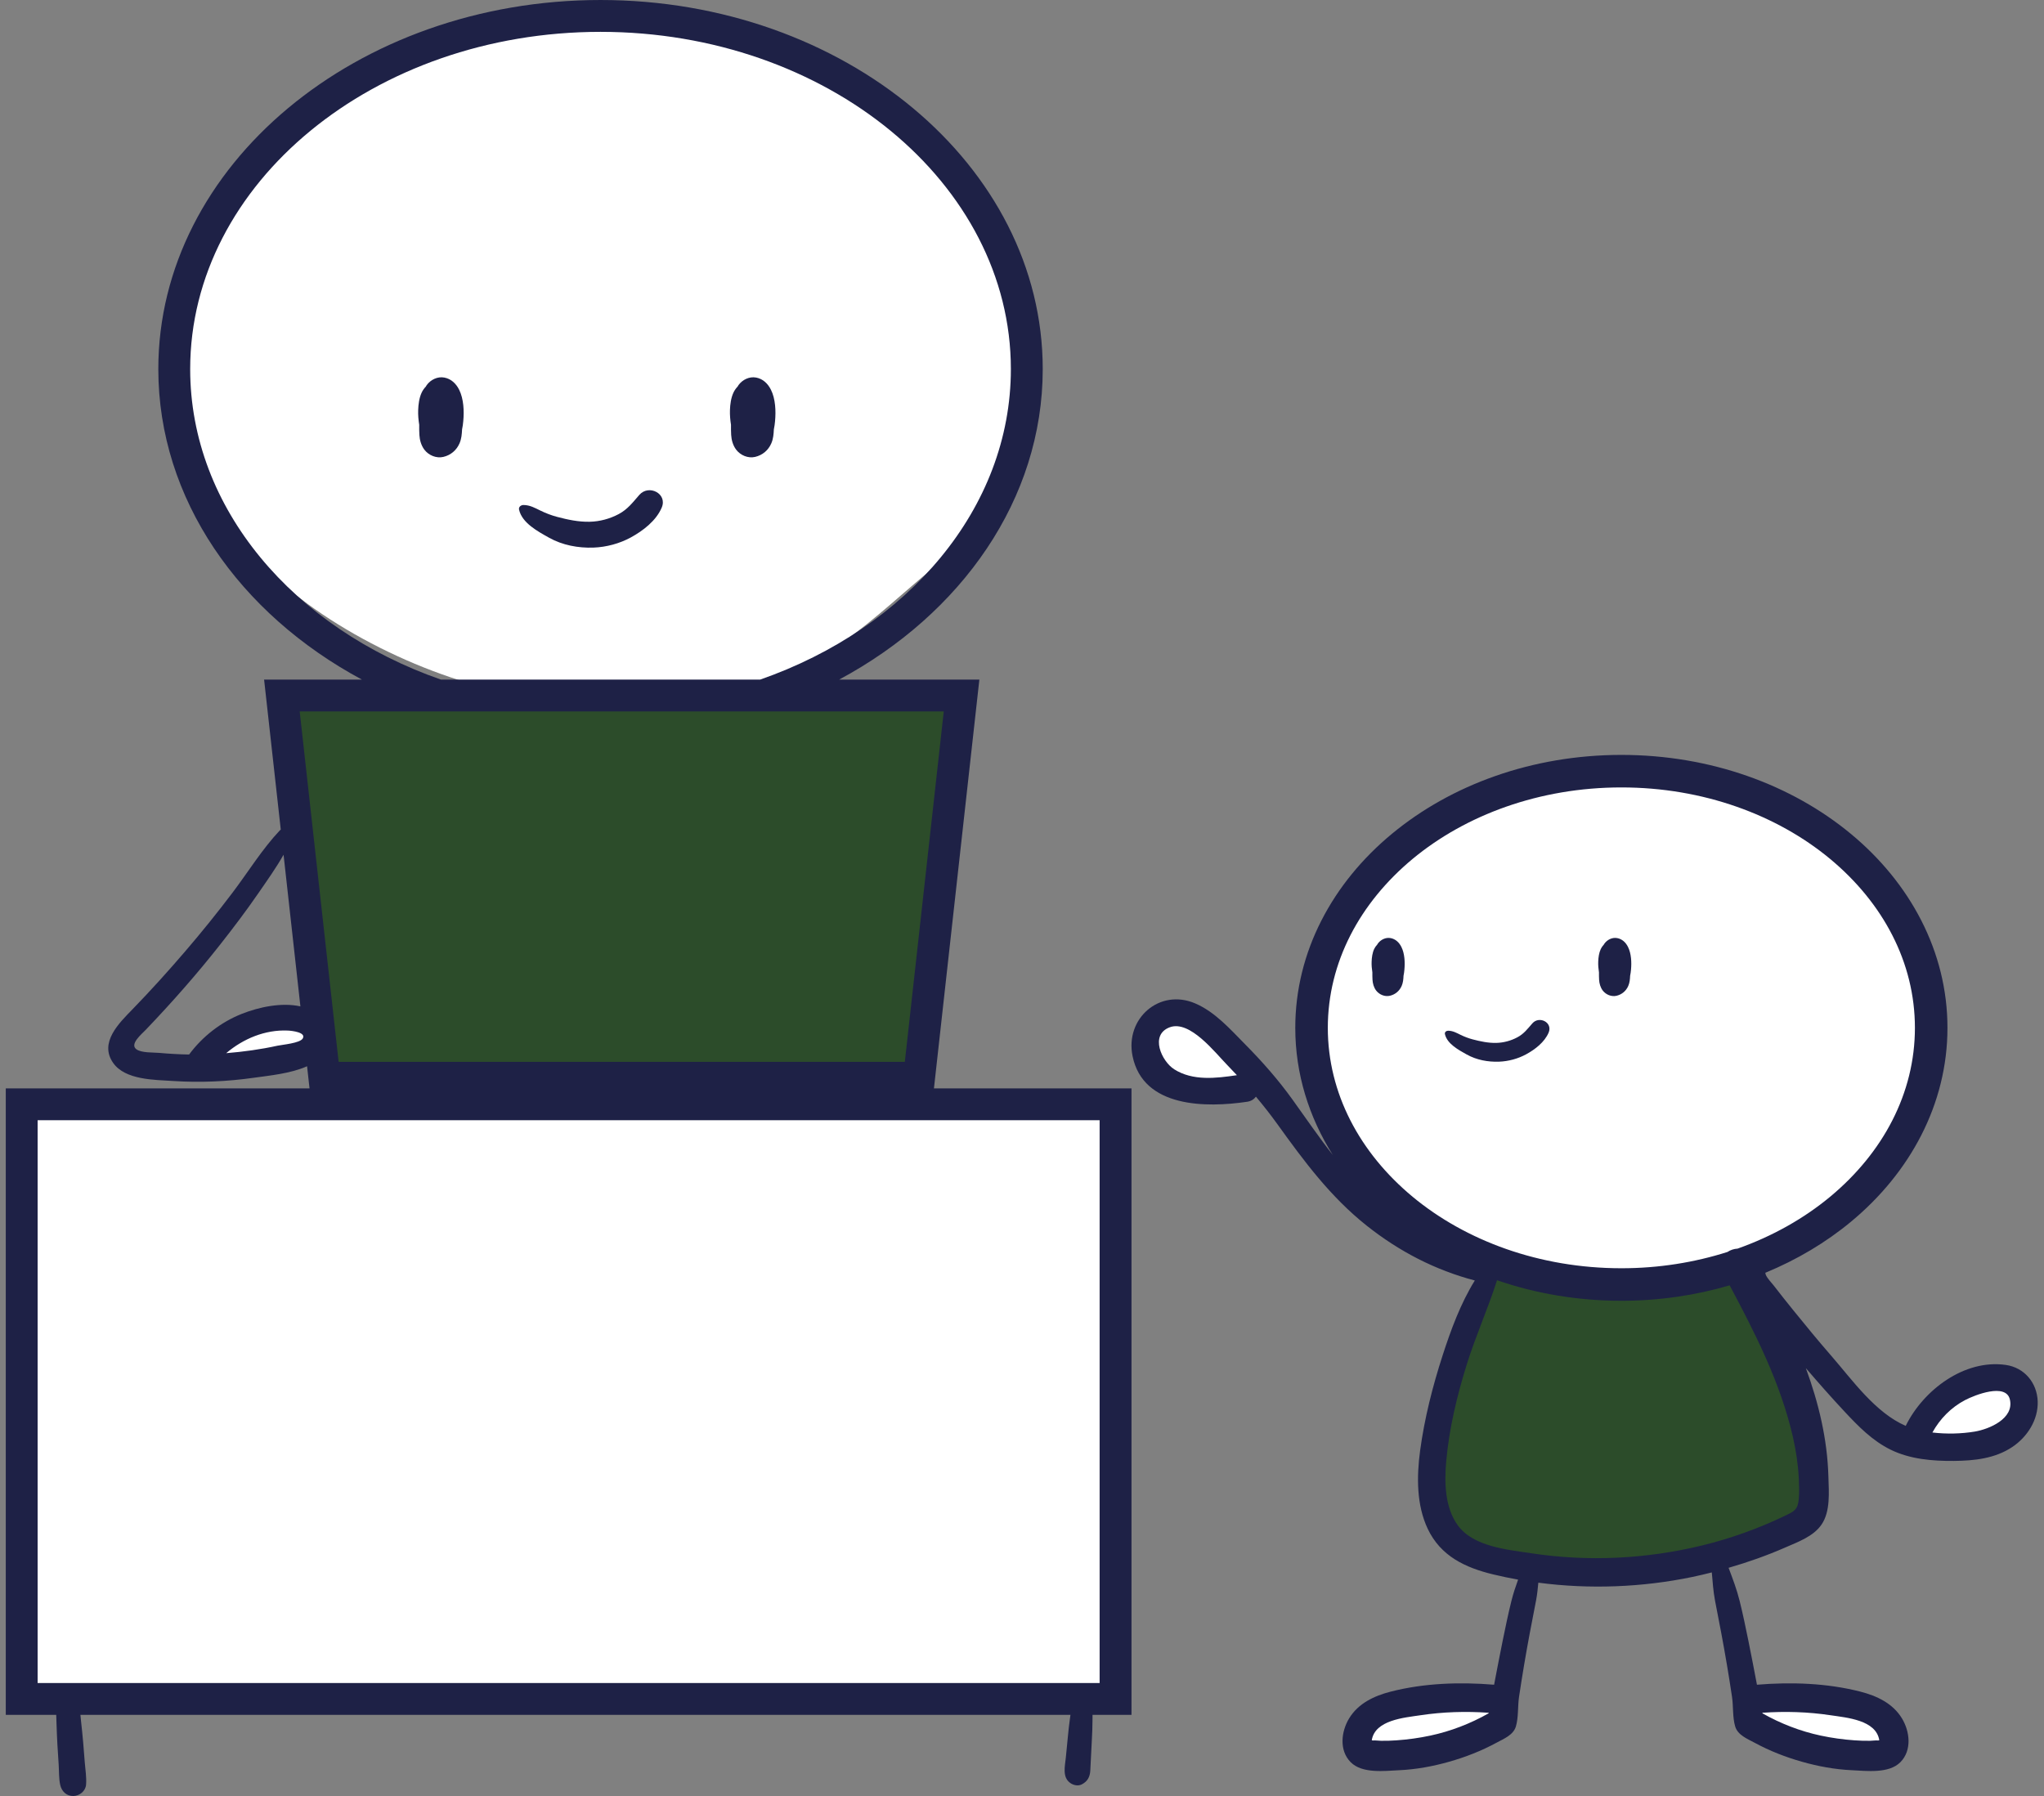 <svg xmlns="http://www.w3.org/2000/svg" xmlns:xlink="http://www.w3.org/1999/xlink" xmlns:serif="http://www.serif.com/" width="100%" height="100%" viewBox="0 0 16792 14759" xml:space="preserve" style="fill-rule:evenodd;clip-rule:evenodd;stroke-linejoin:round;stroke-miterlimit:2;"><rect x="0" y="0" width="16792" height="14759" fill="#808080" stroke="none"/><g id="Familie---Beruf" serif:id="Familie &amp; Beruf"><g id="Familie---Beruf1" serif:id="Familie &amp; Beruf"><g><path d="M3690.09,251.388c-0,-0 857.93,-169.756 1554.11,-78.125c696.195,91.614 1315.31,239.86 1854.64,587.585c539.338,347.707 1264.77,1246.58 1288.09,1832.68c23.316,586.126 -122.759,1652.86 -551.872,1946.43c-429.131,293.558 -946.281,923.955 -1603.24,1067.62c-656.942,143.662 -1491.85,237.707 -2248.39,41.996c-756.542,-195.711 -1603.36,-669.546 -2020.88,-1227.55c-417.515,-558.001 -616.646,-1696.33 -391.995,-2269.97c224.652,-573.643 723.643,-1106.54 1219.58,-1430.32c495.918,-323.783 899.962,-470.345 899.962,-470.345Z" style="fill:#fff;"></path><path d="M2406.66,5776.89l5486.85,-0l-331.978,3078.98l-4870.1,-24.583l-284.773,-3054.4Z" style="fill:#2c4c2a;"></path><path d="M1764.28,8613.26l366.67,-227.023l438.582,6.195l39.904,205.703l-437.529,142.396l-478.864,-3.434l71.237,-123.837Z" style="fill:#fff;"></path><path d="M221.894,9114.16l8912.3,0l-0,4842.66l-8938.31,-0l26.019,-4842.66Z" style="fill:#fff;"></path><path d="M9726.72,8336.23l369.563,280.756l228.375,302l-390.17,80.484l-451.99,-179.563l-24.767,-335.721l268.989,-147.956Z" style="fill:#fff;"></path><path d="M15722.1,11837.8l218.069,-288.249l328.829,-186.442l311.662,-0l50.21,230.469l-216.686,287.54l-431.422,24.767l-260.662,-68.085Z" style="fill:#fff;"></path><path d="M14502.7,13970.9l501.119,39.307l474.175,121.124l84.606,227.732l-374.951,116.266l-591.35,-189.218l-198.134,-180.259l104.535,-134.952Z" style="fill:#fff;"></path><path d="M11270.3,14094.4l311.635,-126.571l759.356,22.705l22.707,186.444l-421.013,187.104l-575.827,97.693l-214.624,-139.646l117.766,-227.729Z" style="fill:#fff;"></path><path d="M3650.18,3102.19c-55.747,-10.329 -111.597,17.257 -144.392,61.65l-7.274,12.135c-13.855,14.531 -25.764,31.215 -34.393,49.722c-20.086,42.916 -27.135,95.815 -28.715,143.038c-1.476,40.642 2.031,81.284 8.507,121.353c-0.451,27.917 -0.121,55.955 1.476,83.663c2.5,42.344 14.982,86.493 40.746,120.781c35.312,46.649 98.194,73.211 156.093,59.6c60.503,-14.305 107.725,-54.045 132.708,-111.145c16.007,-36.441 19.41,-75.712 21.111,-114.878c5,-22.934 7.951,-46.545 9.878,-68.68c7.483,-81.962 3.75,-181.857 -33.836,-257.117c-24.965,-50.052 -65.382,-89.566 -121.909,-100.122" style="fill:#1e2146;fill-rule:nonzero;"></path><path d="M6336.4,3643.01c16.007,-36.441 19.306,-75.711 21.007,-114.878c5,-23.038 7.952,-46.545 9.983,-68.68c7.378,-81.962 3.75,-181.857 -33.941,-257.117c-24.965,-50.069 -65.26,-89.566 -121.805,-100.121c-55.729,-10.33 -111.579,17.257 -144.392,61.632l-7.378,12.152c-13.733,14.531 -25.66,31.215 -34.288,49.722c-20.087,42.899 -27.24,95.816 -28.82,143.038c-1.371,40.625 2.153,81.267 8.507,121.336c-0.347,27.934 -0.104,55.972 1.476,83.663c2.5,42.344 14.983,86.51 40.868,120.798c35.295,46.649 98.072,73.212 155.971,59.583c60.504,-14.305 107.847,-54.027 132.812,-111.128" style="fill:#1e2146;fill-rule:nonzero;"></path><path d="M5252.77,4065.7c-53.802,61.18 -95.364,118.402 -169.478,158.002c-73.559,39.167 -155.746,61.424 -239.183,63.247c-90.59,2.031 -180.277,-17.032 -267.343,-40.087c-46.996,-12.483 -92.743,-29.965 -136.44,-51.302c-46.094,-22.482 -86.962,-45.746 -139.288,-46.198c-19.861,-0.225 -41.892,14.532 -36.892,37.691c23.941,110.104 154.947,179.687 246.336,230.885c110.451,61.753 239.408,85.815 365.068,81.388c105.572,-3.854 214.2,-33.02 307.064,-83.663c100.243,-54.826 207.291,-136.666 253.489,-244.738c49.375,-115.555 -106.024,-193.09 -183.333,-105.225" style="fill:#1e2146;fill-rule:nonzero;"></path><path d="M309.166,9204.37l8724.53,-0l-0,4624.04l-8724.53,-0l-0,-4624.04Zm1676.76,-873.868c-172.1,68.35 -322.395,185.607 -432.499,333.974c-82.638,-1.475 -165.172,-6.232 -247.464,-13.611c-47.343,-4.201 -143.836,1.233 -185.832,-29.757c-57.101,-41.996 43.819,-124.635 77.638,-159.947c215.572,-225.433 421.717,-459.39 614.581,-704.719c107.048,-136.094 211.839,-274.6 310.034,-417.29c70.381,-102.153 145.068,-206.475 207.169,-316.249l138.367,1245.97c-156.423,-34.514 -342.03,6.024 -481.994,61.632m501.074,202.291c-22.934,38.836 -170.85,51.197 -206.614,59.027c-139.044,30.538 -280.38,49.948 -422.272,61.528c140.642,-119.184 319.651,-193.992 505.935,-185.815c34.063,1.579 153.142,14.409 122.951,65.26m5266.32,-2687.42l-319.895,2879.16l-4651.51,0l-319.894,-2879.16l5291.3,-0Zm-6190.93,-2812.97c-0,-1527.72 1512.29,-2770.74 3371.15,-2770.74c1858.85,-0 3371.03,1243.02 3371.03,2770.74c-0,1145.52 -850.483,2129.94 -2059.33,2551.33l-2623.39,-0c-1208.85,-421.388 -2059.45,-1405.81 -2059.45,-2551.33m6110.22,5910.2l373.141,-3358.88l-1151.64,-0c1004.98,-540.016 1672.23,-1481.64 1672.23,-2551.33c0,-1672.11 -1629.66,-3032.4 -3632.8,-3032.4c-2003.13,0 -3632.92,1360.29 -3632.92,3032.4c-0,1069.68 667.254,2011.31 1672.35,2551.33l-803.364,-0l137.013,1232.91c-2.153,1.823 -4.653,2.952 -6.701,5.105c-145.295,153.714 -260.19,341.231 -387.551,509.928c-125.329,165.954 -255.989,327.829 -391.526,485.745c-139.288,162.325 -282.551,321.023 -431.596,474.616c-110.103,113.402 -278.106,274.599 -158.801,442.602c99.444,140.086 340.884,137.465 492.324,147.343c219.426,14.427 442.151,4.549 659.772,-26.215c131.44,-18.611 305.12,-34.618 440.102,-95.017l20.209,181.857l-2495.36,0l0,5147.46l414.46,0c0.226,25.434 1.476,50.747 2.483,76.059c2.17,55.746 3.75,111.597 7.048,167.221c3.282,55.625 7.153,111.128 10.66,166.753c3.42,54.028 0.694,113.628 12.726,166.423c11.909,52.448 51.423,91.042 107.274,90.347c50.85,-0.555 100.572,-39.618 104.895,-92.968c4.878,-59.826 -5.799,-122.83 -10.573,-182.534c-4.427,-55.504 -8.854,-110.903 -13.281,-166.302c-4.427,-55.399 -10.885,-110.676 -16.684,-165.85c-1.927,-19.184 -3.75,-39.045 -5.903,-59.149l8133.56,0c-0.902,6.597 -1.927,13.281 -2.829,19.531c-8.299,55.851 -13.855,111.823 -19.306,168.003c-5.33,54.271 -10.677,108.42 -15.885,162.673c-6.927,70.052 -31.441,161.874 36.441,209.669c26.44,18.733 63.906,26.91 94.218,11.58c47.778,-24.184 67.534,-62.326 70.26,-114.305c1.476,-29.184 2.951,-58.472 4.427,-87.638c2.726,-54.497 5.452,-108.976 8.281,-163.576c2.726,-54.618 5.348,-109.097 5.348,-163.819c-0,-13.837 0.225,-27.916 0.225,-42.118l320.12,0l0,-5147.46l-1622.86,0Z" style="fill:#1e2146;fill-rule:nonzero;"></path></g><g><path d="M12403.7,6394.24c-0,0 645.292,-128.784 1168.92,-59.27c523.626,69.513 989.301,181.978 1394.96,445.779c405.658,263.801 951.299,945.743 968.833,1390.41c17.535,444.669 -92.343,1253.95 -415.102,1476.68c-322.759,222.725 -711.734,700.97 -1205.86,809.962c-494.112,109.01 -1122.08,180.347 -1691.12,31.858c-569.026,-148.472 -1205.97,-507.949 -1519.99,-931.281c-314.027,-423.349 -463.8,-1286.96 -294.825,-1722.16c168.957,-435.207 544.268,-839.476 917.288,-1085.13c373.019,-245.641 676.907,-356.839 676.907,-356.839Z" style="fill:#fff;"></path><path d="M12278.6,10395.7l649.789,129.756l791.993,-13.264l692.758,-115.468l284.009,880.621l241.128,835.848l-56.198,418.87l-1368.36,351.561l-1534.68,-170.535l-276.334,-605.018l244.165,-943.937l331.735,-768.434Z" style="fill:#2c4c2a;"></path><path d="M11515,8100.94c11.58,-26.563 14.08,-55.052 15.33,-83.542c3.628,-16.701 5.781,-33.715 7.153,-49.843c5.451,-59.601 2.725,-132.239 -24.636,-186.84c-18.159,-36.44 -47.447,-65.173 -88.541,-72.881c-40.538,-7.5 -81.059,12.604 -104.895,44.843l-5.33,8.854c-10.104,10.556 -18.733,22.691 -24.983,36.094c-14.635,31.215 -19.757,69.705 -20.885,103.975c-1.024,29.514 1.476,59.028 6.128,88.212c-0.225,20.312 -0.104,40.642 1.129,60.85c1.823,30.747 10.798,62.76 29.635,87.743c25.66,33.819 71.285,53.246 113.402,43.246c43.941,-10.33 78.333,-39.166 96.493,-80.711" style="fill:#1e2146;fill-rule:nonzero;"></path><path d="M13137.1,8050.63c1.823,30.763 10.902,62.881 29.635,87.742c25.66,33.941 71.284,53.247 113.402,43.368c44.045,-10.451 78.333,-39.288 96.493,-80.833c11.684,-26.441 14.08,-55.052 15.33,-83.437c3.628,-16.684 5.781,-33.819 7.257,-49.948c5.33,-59.6 2.725,-132.135 -24.636,-186.839c-18.159,-36.441 -47.447,-65.174 -88.662,-72.778c-40.4,-7.604 -81.042,12.5 -104.878,44.844l-5.348,8.75c-9.982,10.555 -18.611,22.691 -24.965,36.198c-14.531,31.111 -19.757,69.6 -20.885,103.871c-1.024,29.513 1.475,59.149 6.128,88.211c-0.225,20.312 0,40.642 1.129,60.851" style="fill:#1e2146;fill-rule:nonzero;"></path><path d="M12049.5,8664.15c80.26,44.948 174.027,62.431 265.398,59.149c76.736,-2.725 155.642,-23.958 223.176,-60.85c72.882,-39.739 150.642,-99.218 184.253,-177.777c35.868,-83.993 -77.083,-140.416 -133.281,-76.51c-39.166,44.514 -69.236,86.059 -123.281,114.774c-53.35,28.489 -113.176,44.722 -173.68,46.093c-65.833,1.476 -131.11,-12.5 -194.339,-29.184c-34.288,-9.079 -67.43,-21.788 -99.218,-37.343c-33.49,-16.354 -63.108,-33.264 -101.25,-33.594c-14.427,-0.121 -30.434,10.66 -26.805,27.465c17.378,80.035 112.621,130.659 179.027,167.777" style="fill:#1e2146;fill-rule:nonzero;"></path><path d="M16222.4,11762.7c-110.451,18.281 -231.804,21.111 -347.238,7.379c61.979,-112.378 154.149,-206.371 268.35,-266.197c79.461,-41.667 336.578,-143.837 368.245,-4.427c35.885,157.447 -170.833,243.61 -289.357,263.245m-1444.73,550.553c-7.5,92.188 -36.563,104.219 -117.049,142.812c-216.579,103.646 -444.408,185.607 -677.688,242.256c-459.078,111.58 -936.645,134.844 -1403.76,64.011c-198.089,-30.07 -476.213,-53.924 -603.695,-230.329c-105.92,-146.545 -109.774,-350.19 -94.67,-523.089c23.49,-267.898 87.968,-536.82 167.43,-793.035c73.107,-235.78 175.503,-462.012 250.311,-696.768c315.242,108.75 660.102,168.68 1021.44,168.802c311.492,-0.122 610.831,-44.948 889.528,-126.909c211.145,395.831 417.967,803.139 518.783,1241.77c26.215,114.305 43.576,229.756 49.375,346.909c2.604,54.27 4.427,109.322 -0,163.575m-3172.26,-5256.33c434.894,-360.519 1041.64,-587.115 1714.58,-586.994c672.828,-0.121 1279.68,226.475 1714.45,586.994c435.224,361.336 697.011,850.83 697.116,1388.33c-0.105,537.619 -261.892,1027.11 -697.116,1388.33c-215.346,178.558 -472.914,324.096 -759.649,425.693c-29.983,1.701 -59.149,11.458 -83.333,27.586c-270.051,85.937 -563.731,133.837 -871.473,133.715c-672.931,0.122 -1279.68,-226.457 -1714.58,-586.994c-435.12,-361.214 -696.89,-850.709 -697.115,-1388.33c0.225,-537.498 261.995,-1026.99 697.115,-1388.33m3434.15,7036.53c131.666,19.739 373.245,38.697 399.234,205.242l-8.854,2.031c-21.684,-1.927 -45.173,2.049 -66.979,2.5c-42.569,0.799 -84.913,-0.798 -127.36,-3.75c-93.316,-6.458 -186.51,-19.409 -278.003,-38.923c-166.77,-35.538 -329.773,-98.542 -478.366,-182.882l-0.92,-4.652c187.534,-13.281 374.964,-7.5 561.248,20.434m-2810.49,-15.782c-148.594,84.34 -311.596,147.344 -478.367,182.882c-91.371,19.514 -184.686,32.465 -278.002,38.923c-42.448,2.952 -84.791,4.549 -127.361,3.75c-21.788,-0.451 -45.294,-4.427 -66.978,-2.5l-8.855,-2.031c25.99,-166.545 267.673,-185.503 399.252,-205.242c186.284,-27.934 373.801,-33.715 561.231,-20.434l-0.92,4.652Zm-2582.65,-5291.75c-103.177,-65.399 -203.524,-283.003 -36.545,-345.207c165.398,-61.528 373.922,209.895 470.414,308.193c27.587,28.16 54.375,56.753 81.163,85.486c-172.082,25.642 -362.463,48.35 -515.032,-48.472m6831.62,2429.05c-340.78,-48.698 -676.682,207.273 -820.153,497.098l-1.476,3.854c-250.086,-107.95 -439.321,-377.342 -609.477,-572.931c-106.597,-122.587 -209.895,-247.812 -311.96,-374.148c-55.278,-68.333 -110.104,-137.239 -163.802,-206.822c-20.781,-26.806 -50.069,-55.174 -64.027,-85.833c-2.5,-5.556 -3.281,-12.031 -4.653,-18.264c260.294,-107.274 497.446,-248.732 702.445,-418.54c486.092,-401.978 794.059,-966.958 793.955,-1594.14c0.104,-627.185 -307.863,-1192.16 -793.955,-1594.12c-486.3,-402.759 -1152.2,-648.314 -1884.96,-648.418c-732.879,0.104 -1398.66,245.659 -1885.08,648.418c-486.092,401.96 -794.059,966.94 -793.834,1594.12c-0.104,378.471 112.604,734.008 308.315,1044.94c-114.878,-146.562 -220.329,-301.058 -330.901,-454.981c-117.153,-163.246 -248.836,-312.516 -389.929,-455.207c-122.604,-123.975 -246.006,-265.294 -409.582,-335.45c-293.436,-125.78 -577.012,124.41 -514.911,431.926c86.493,428.765 609.251,425.363 941.507,376.214c33.263,-4.896 56.77,-20.903 72.204,-41.893c60.625,72.309 119.201,146.545 174.826,223.854c220.902,307.064 437.828,600.275 736.716,837.201c265.415,210.347 561.352,364.044 886.697,449.304c-117.03,188.992 -196.613,405.814 -263.922,613.782c-82.76,255.069 -149.861,519.581 -185.607,785.553c-28.264,210.902 -30.312,444.876 62.778,641.264c106.128,223.958 307.516,318.975 537.949,374.495c67.656,16.337 135.781,30.521 204.339,42.795c-20.659,57.205 -39.843,114.878 -55.052,175.833c-26.909,108.298 -49.392,217.846 -71.753,327.273c-24.409,119.982 -47.326,240.207 -70.26,360.415c-281.874,-23.159 -575.762,-13.507 -849.91,56.875c-134.86,34.618 -265.398,95.694 -340.45,218.645c-66.18,108.177 -84.218,263.697 11.927,360.867c94.34,95.468 277.326,71.735 399.478,66.058c139.617,-6.579 276.405,-31.77 410.693,-69.913c133.957,-38.142 263.818,-88.784 386.422,-155.19c60.85,-33.021 139.739,-63.229 160.85,-134.635c22.135,-75.138 14.201,-164.826 25.781,-242.811c26.215,-175.382 55.625,-350.311 88.42,-524.668c16.909,-89.566 34.861,-178.906 51.649,-268.593c9.08,-48.472 14.201,-96.718 18.507,-145.069c420.692,55.399 853.087,38.594 1266.75,-47.343c53.021,-11.007 105.677,-23.837 158.35,-37.014c7.049,76.753 11.58,152.812 26.007,229.426c16.805,89.687 34.739,179.027 51.649,268.593c32.812,174.357 62.326,349.286 88.42,524.668c11.58,77.985 3.646,167.673 25.885,242.811c21.007,71.406 100.017,101.614 160.746,134.635c122.604,66.406 252.464,117.048 386.526,155.19c134.184,38.143 270.971,63.334 410.606,69.913c122.135,5.677 305.121,29.41 399.461,-66.058c96.145,-97.17 78.107,-252.69 12.031,-360.867c-75.139,-122.951 -205.694,-184.027 -340.554,-218.645c-274.149,-70.382 -567.932,-80.034 -849.91,-56.875c-22.934,-120.208 -45.851,-240.433 -70.26,-360.415c-22.361,-109.427 -44.844,-218.975 -71.754,-327.273c-23.611,-95.121 -56.857,-182.655 -91.041,-272.898c158.819,-45.972 315.138,-100.92 466.335,-167.326c104.444,-45.868 231.128,-90.468 297.655,-188.558c74.01,-108.975 59.583,-267.898 56.076,-392.759c-8.628,-310.363 -80.607,-606.196 -185.259,-891.924c103.853,121.25 209.547,240.885 318.401,357.482c112.847,120.78 228.402,239.287 378.818,312.846c160.051,78.333 343.28,93.315 518.783,91.944c166.301,-1.354 337.377,-19.288 479.147,-113.958c123.975,-82.639 214.774,-223.524 209.444,-375.745c-5.33,-152.118 -109.201,-277.221 -262.117,-299.009" style="fill:#1e2146;fill-rule:nonzero;"></path></g></g></g></svg>